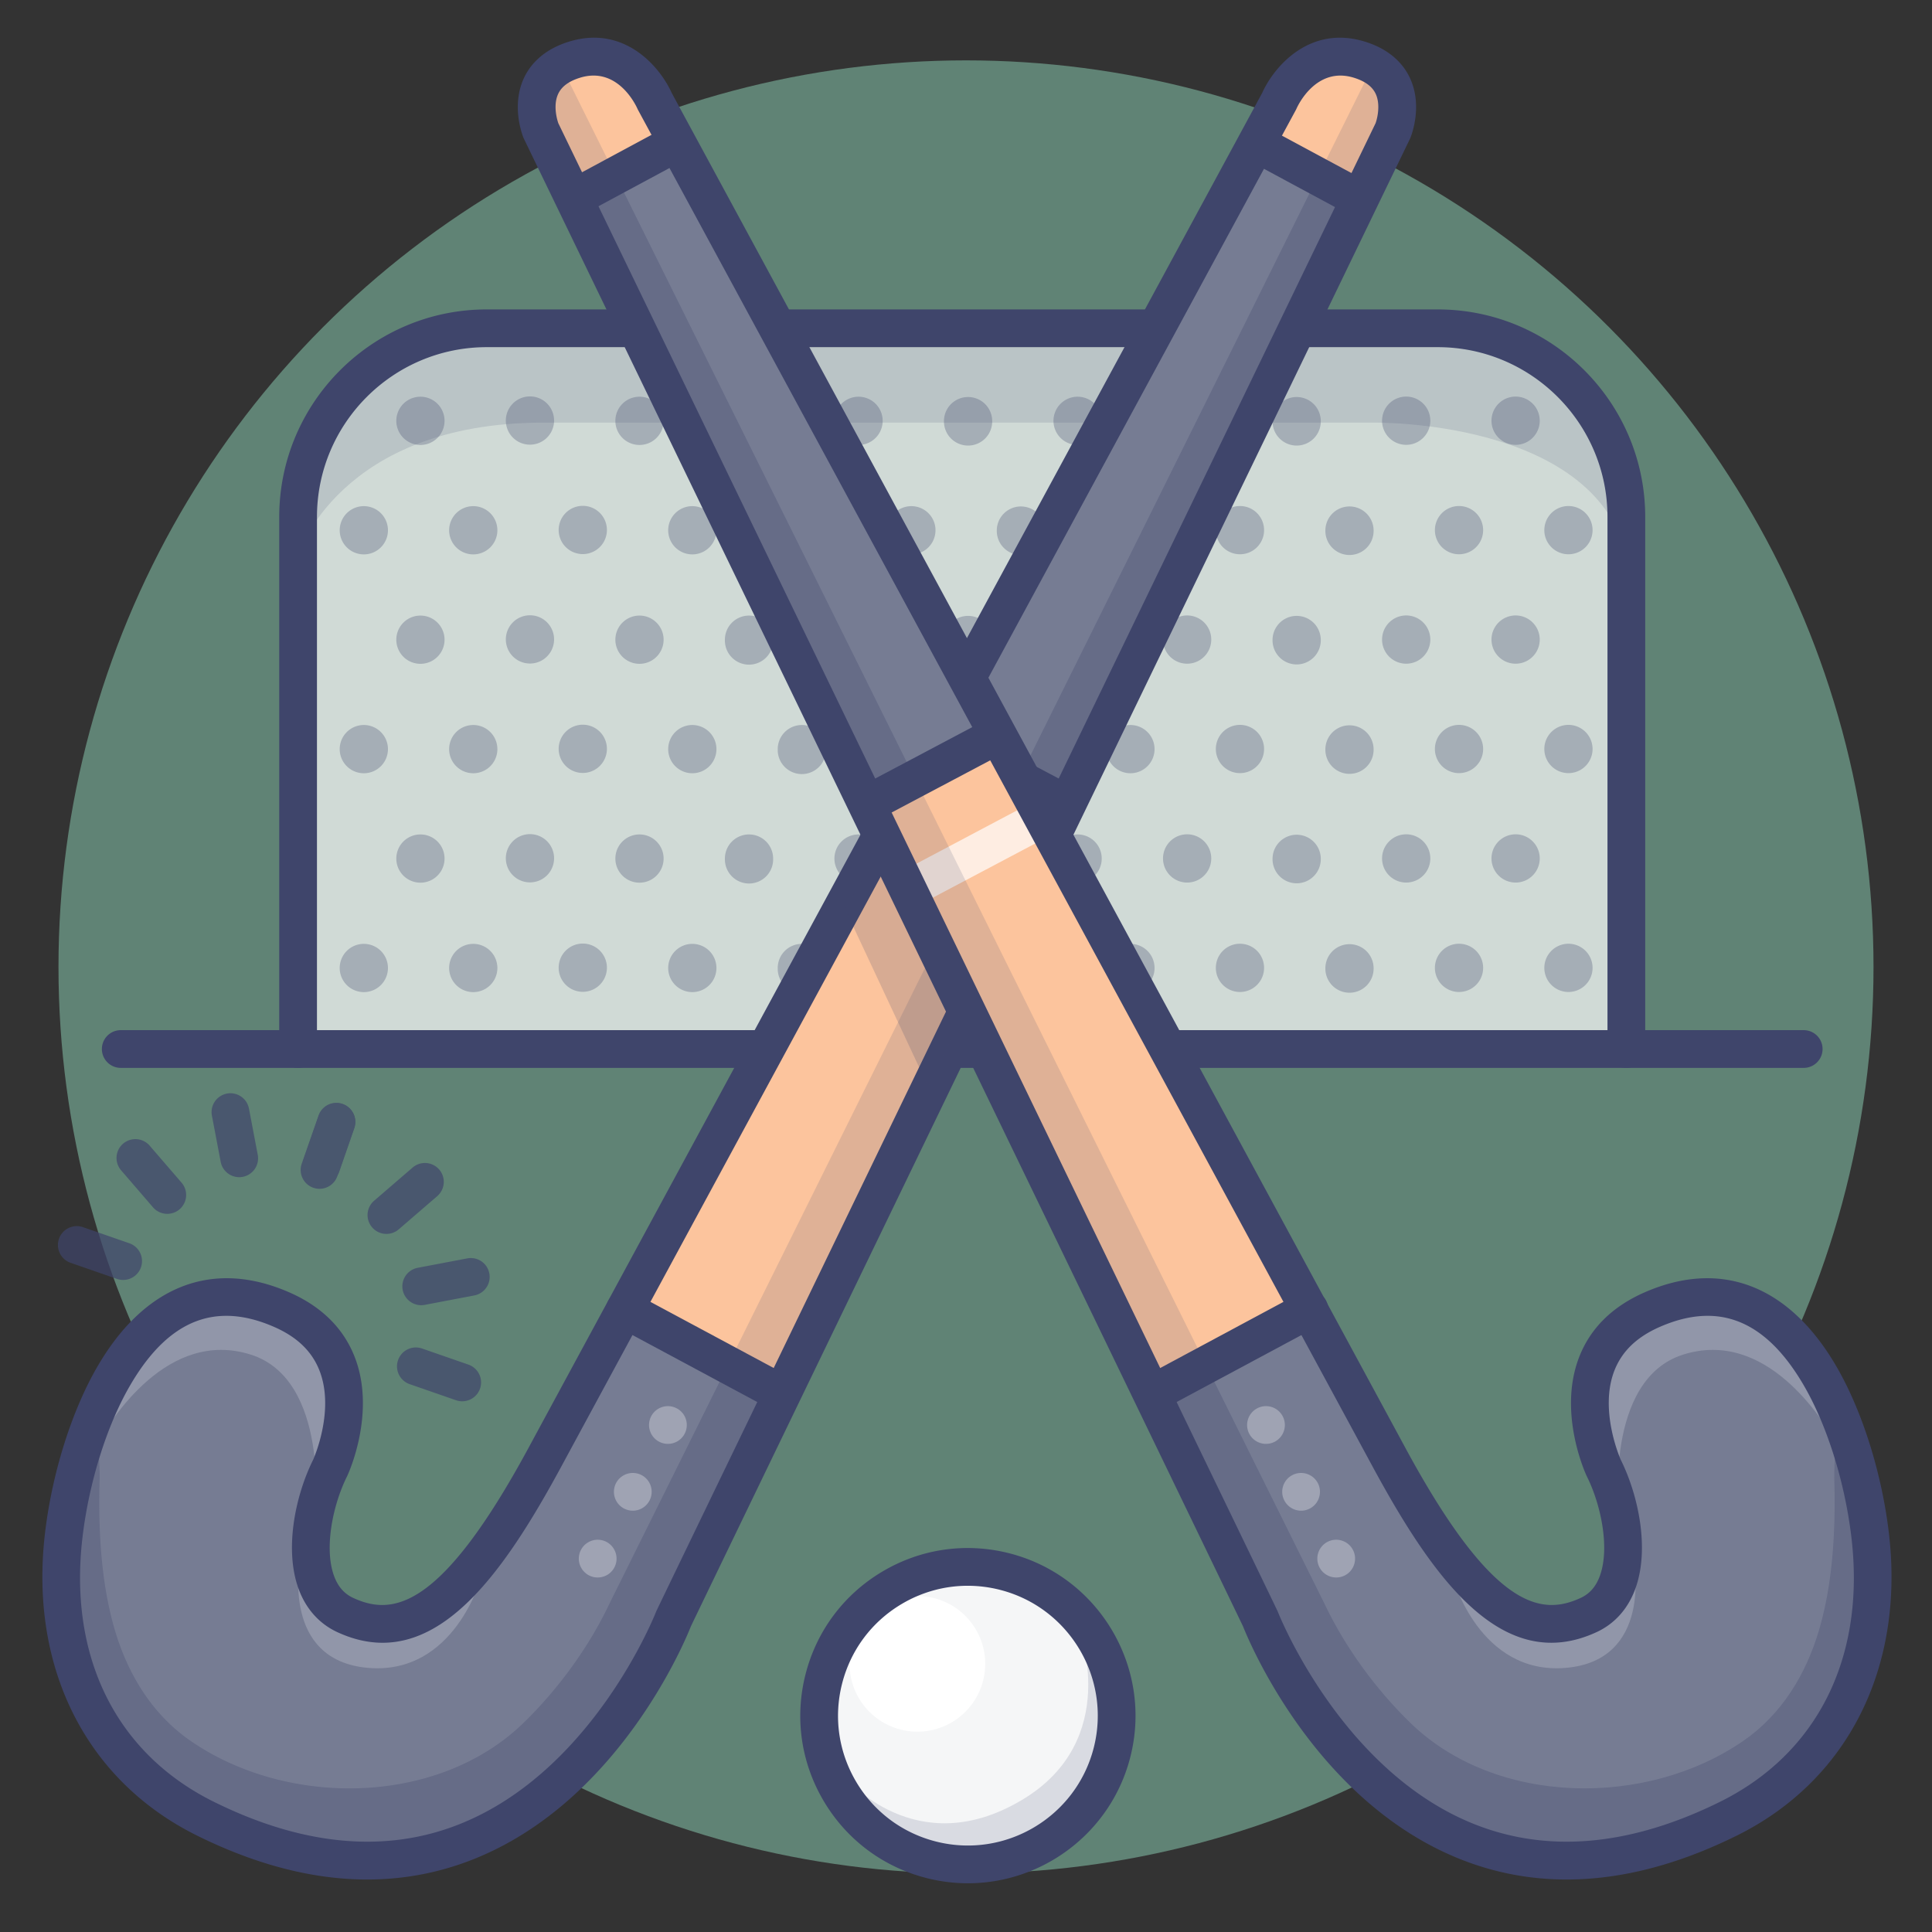 <svg xmlns="http://www.w3.org/2000/svg" xmlns:xlink="http://www.w3.org/1999/xlink" viewBox="0 0 512 512"><rect x="0" y="0" width="512" height="512" fill="#333333" stroke="none"/><g><g><g opacity=".5"><g><ellipse cx="256" cy="256.25" fill="#8DD3B7" rx="240.5" ry="240.25"/></g></g><g opacity=".7"><g><path fill="#FFF" d="M79 278V137c0-27.5 22.5-50 50-50h252c27.5 0 50 22.5 50 50v141"/></g></g><g opacity=".15"><g><path fill="#3F456B" d="M79 147s11-35 65-35h220s58-1 67 35c0 0 6.955-60-57.023-60H136.08S79 82 79 147z"/></g></g><g><g><path fill="#3F456B" d="M431 283a5 5 0 01-5-5V137c0-24.813-20.187-45-45-45H129c-24.813 0-45 20.187-45 45v141a5 5 0 11-10 0V137c0-30.327 24.673-55 55-55h252c30.327 0 55 24.673 55 55v141a5 5 0 01-5 5z"/></g></g><g><g><path fill="#3F456B" d="M478 283H32a5 5 0 110-10h446a5 5 0 110 10z"/></g></g><g opacity=".3"><g><g><path fill="#3F456B" d="M148.054 256.607a6.393 6.393 0 1112.782.002 6.393 6.393 0 01-12.782-.002z"/></g></g><g><g><path fill="#3F456B" d="M206.107 256.607a6.392 6.392 0 1112.783 0 6.393 6.393 0 11-12.783 0z"/></g></g><g><g><path fill="#3F456B" d="M119.027 256.607a6.392 6.392 0 1112.783 0 6.392 6.392 0 01-12.783 0z"/></g></g><g><g><path fill="#3F456B" d="M351.238 256.607a6.391 6.391 0 1112.783 0 6.392 6.392 0 11-12.783 0z"/></g></g><g><g><path fill="#3F456B" d="M293.185 256.607a6.392 6.392 0 1112.783 0 6.392 6.392 0 01-12.783 0z"/></g></g><g><g><path fill="#3F456B" d="M235.132 256.607a6.392 6.392 0 1112.783 0 6.392 6.392 0 01-12.783 0z"/></g></g><g><g><path fill="#3F456B" d="M264.159 256.607a6.391 6.391 0 1112.783 0 6.392 6.392 0 11-12.783 0z"/></g></g><g><g><path fill="#3F456B" d="M322.212 256.607a6.392 6.392 0 1112.782 0 6.392 6.392 0 01-12.782 0z"/></g></g><g><g><path fill="#3F456B" d="M380.264 256.607a6.392 6.392 0 1112.782 0 6.392 6.392 0 01-12.782 0z"/></g></g><g><g><path fill="#3F456B" d="M177.08 256.607a6.392 6.392 0 1112.783 0 6.392 6.392 0 01-12.783 0z"/></g></g><g><g><path fill="#3F456B" d="M134.054 227.607a6.393 6.393 0 1112.782.002 6.393 6.393 0 01-12.782-.002z"/></g></g><g><g><path fill="#3F456B" d="M192.107 227.607a6.392 6.392 0 1112.783 0 6.393 6.393 0 11-12.783 0z"/></g></g><g><g><path fill="#3F456B" d="M105.027 227.607a6.392 6.392 0 1112.783 0 6.392 6.392 0 01-12.783 0z"/></g></g><g><g><path fill="#3F456B" d="M337.238 227.607a6.391 6.391 0 1112.783 0 6.392 6.392 0 11-12.783 0z"/></g></g><g><g><path fill="#3F456B" d="M279.185 227.607a6.392 6.392 0 1112.783 0 6.392 6.392 0 01-12.783 0z"/></g></g><g><g><path fill="#3F456B" d="M221.132 227.607a6.392 6.392 0 1112.783 0 6.392 6.392 0 01-12.783 0z"/></g></g><g><g><path fill="#3F456B" d="M250.159 227.607a6.391 6.391 0 1112.783 0 6.392 6.392 0 11-12.783 0z"/></g></g><g><g><path fill="#3F456B" d="M308.212 227.607a6.392 6.392 0 1112.782 0 6.392 6.392 0 01-12.782 0z"/></g></g><g><g><path fill="#3F456B" d="M366.264 227.607a6.392 6.392 0 1112.782 0 6.392 6.392 0 01-12.782 0z"/></g></g><g><g><path fill="#3F456B" d="M163.08 227.607a6.392 6.392 0 1112.783 0 6.392 6.392 0 01-12.783 0z"/></g></g><g><g><path fill="#3F456B" d="M148.054 198.607a6.393 6.393 0 1112.782.002 6.393 6.393 0 01-12.782-.002z"/></g></g><g><g><path fill="#3F456B" d="M206.107 198.607a6.392 6.392 0 1112.783 0 6.393 6.393 0 11-12.783 0z"/></g></g><g><g><path fill="#3F456B" d="M119.027 198.607a6.392 6.392 0 1112.783 0 6.392 6.392 0 01-12.783 0z"/></g></g><g><g><path fill="#3F456B" d="M351.238 198.607a6.391 6.391 0 1112.783 0 6.392 6.392 0 11-12.783 0z"/></g></g><g><g><path fill="#3F456B" d="M293.185 198.607a6.392 6.392 0 1112.783 0 6.392 6.392 0 01-12.783 0z"/></g></g><g><g><path fill="#3F456B" d="M235.132 198.607a6.392 6.392 0 1112.783 0 6.392 6.392 0 01-12.783 0z"/></g></g><g><g><path fill="#3F456B" d="M264.159 198.607a6.391 6.391 0 1112.783 0 6.392 6.392 0 11-12.783 0z"/></g></g><g><g><path fill="#3F456B" d="M322.212 198.607a6.392 6.392 0 1112.782 0 6.392 6.392 0 01-12.782 0z"/></g></g><g><g><path fill="#3F456B" d="M380.264 198.607a6.392 6.392 0 1112.782 0 6.392 6.392 0 01-12.782 0z"/></g></g><g><g><path fill="#3F456B" d="M177.08 198.607a6.392 6.392 0 1112.783 0 6.392 6.392 0 01-12.783 0z"/></g></g><g><g><path fill="#3F456B" d="M134.054 169.607a6.393 6.393 0 1112.782.002 6.393 6.393 0 01-12.782-.002z"/></g></g><g><g><path fill="#3F456B" d="M192.107 169.607a6.392 6.392 0 1112.783 0 6.393 6.393 0 11-12.783 0z"/></g></g><g><g><path fill="#3F456B" d="M105.027 169.607a6.392 6.392 0 1112.783 0 6.392 6.392 0 01-12.783 0z"/></g></g><g><g><path fill="#3F456B" d="M337.238 169.607a6.391 6.391 0 1112.783 0 6.392 6.392 0 11-12.783 0z"/></g></g><g><g><path fill="#3F456B" d="M279.185 169.607a6.392 6.392 0 1112.783 0 6.392 6.392 0 01-12.783 0z"/></g></g><g><g><path fill="#3F456B" d="M221.132 169.607a6.392 6.392 0 1112.783 0 6.392 6.392 0 01-12.783 0z"/></g></g><g><g><path fill="#3F456B" d="M250.159 169.607a6.391 6.391 0 1112.783 0 6.392 6.392 0 11-12.783 0z"/></g></g><g><g><path fill="#3F456B" d="M308.212 169.607a6.392 6.392 0 1112.782 0 6.392 6.392 0 01-12.782 0z"/></g></g><g><g><path fill="#3F456B" d="M366.264 169.607a6.392 6.392 0 1112.782 0 6.392 6.392 0 01-12.782 0z"/></g></g><g><g><path fill="#3F456B" d="M163.08 169.607a6.392 6.392 0 1112.783 0 6.392 6.392 0 01-12.783 0z"/></g></g><g><g><path fill="#3F456B" d="M148.054 140.607a6.393 6.393 0 1112.782.002 6.393 6.393 0 01-12.782-.002z"/></g></g><g><g><path fill="#3F456B" d="M206.107 140.607a6.392 6.392 0 1112.783 0 6.393 6.393 0 11-12.783 0z"/></g></g><g><g><path fill="#3F456B" d="M119.027 140.607a6.392 6.392 0 1112.783 0 6.392 6.392 0 01-12.783 0z"/></g></g><g><g><path fill="#3F456B" d="M351.238 140.607a6.391 6.391 0 1112.783 0 6.392 6.392 0 11-12.783 0z"/></g></g><g><g><path fill="#3F456B" d="M293.185 140.607a6.392 6.392 0 1112.783 0 6.392 6.392 0 01-12.783 0z"/></g></g><g><g><path fill="#3F456B" d="M235.132 140.607a6.392 6.392 0 1112.783 0 6.392 6.392 0 01-12.783 0z"/></g></g><g><g><path fill="#3F456B" d="M264.159 140.607a6.391 6.391 0 1112.783 0 6.392 6.392 0 11-12.783 0z"/></g></g><g><g><path fill="#3F456B" d="M322.212 140.607a6.392 6.392 0 1112.782 0 6.392 6.392 0 01-12.782 0z"/></g></g><g><g><path fill="#3F456B" d="M380.264 140.607a6.392 6.392 0 1112.782 0 6.392 6.392 0 01-12.782 0z"/></g></g><g><g><path fill="#3F456B" d="M177.08 140.607a6.392 6.392 0 1112.783 0 6.392 6.392 0 01-12.783 0z"/></g></g><g><g><path fill="#3F456B" d="M134.054 111.607a6.393 6.393 0 1112.782.002 6.393 6.393 0 01-12.782-.002z"/></g></g><g><g><path fill="#3F456B" d="M192.107 111.607a6.392 6.392 0 1112.783 0 6.393 6.393 0 11-12.783 0z"/></g></g><g><g><path fill="#3F456B" d="M105.027 111.607a6.392 6.392 0 1112.783 0 6.392 6.392 0 01-12.783 0z"/></g></g><g><g><path fill="#3F456B" d="M90.027 256.607a6.392 6.392 0 1112.783 0 6.392 6.392 0 01-12.783 0z"/></g></g><g><g><path fill="#3F456B" d="M90.027 198.607a6.392 6.392 0 1112.783 0 6.392 6.392 0 01-12.783 0z"/></g></g><g><g><path fill="#3F456B" d="M90.027 140.607a6.392 6.392 0 1112.783 0 6.392 6.392 0 01-12.783 0z"/></g></g><g><g><path fill="#3F456B" d="M337.238 111.607a6.391 6.391 0 1112.783 0 6.392 6.392 0 11-12.783 0z"/></g></g><g><g><path fill="#3F456B" d="M279.185 111.607a6.392 6.392 0 1112.783 0 6.392 6.392 0 01-12.783 0z"/></g></g><g><g><path fill="#3F456B" d="M221.132 111.607a6.392 6.392 0 1112.783 0 6.392 6.392 0 01-12.783 0z"/></g></g><g><g><path fill="#3F456B" d="M250.159 111.607a6.391 6.391 0 1112.783 0 6.392 6.392 0 11-12.783 0z"/></g></g><g><g><path fill="#3F456B" d="M308.212 111.607a6.392 6.392 0 1112.782 0 6.392 6.392 0 01-12.782 0z"/></g></g><g><g><path fill="#3F456B" d="M366.264 111.607a6.392 6.392 0 1112.782 0 6.392 6.392 0 01-12.782 0z"/></g></g><g><g><path fill="#3F456B" d="M409.264 256.607a6.392 6.392 0 1112.782 0 6.392 6.392 0 01-12.782 0z"/></g></g><g><g><path fill="#3F456B" d="M395.264 227.607a6.392 6.392 0 1112.782 0 6.392 6.392 0 01-12.782 0z"/></g></g><g><g><path fill="#3F456B" d="M409.264 198.607a6.392 6.392 0 1112.782 0 6.392 6.392 0 01-12.782 0z"/></g></g><g><g><path fill="#3F456B" d="M395.264 169.607a6.392 6.392 0 1112.782 0 6.392 6.392 0 01-12.782 0z"/></g></g><g><g><path fill="#3F456B" d="M409.264 140.607a6.392 6.392 0 1112.782 0 6.392 6.392 0 01-12.782 0z"/></g></g><g><g><path fill="#3F456B" d="M395.264 111.607a6.392 6.392 0 1112.782 0 6.392 6.392 0 01-12.782 0z"/></g></g><g><g><path fill="#3F456B" d="M163.08 111.607a6.392 6.392 0 1112.783 0 6.392 6.392 0 01-12.783 0z"/></g></g></g></g><g><g><path fill="#767C93" d="M249.419 192.223c11.182 7.124 22.333 13.734 32.947 21.853 32.179-66.55 63.016-130.316 77.751-160.785-9.713-4.186-19.641-7.413-27.792-14.167-13.93 25.724-47.709 88.1-82.906 153.099z"/></g></g><g><g><path fill="#FCC49D" d="M360.35 15.846c-14.577-4.582-21.339 10.933-21.339 10.933l-6.685 12.345c8.15 6.754 18.079 9.982 27.792 14.167l9.018-18.646s5.79-14.218-8.786-18.799z"/></g></g><g><g><path fill="#767C93" d="M16.896 406.828c1.507-12.73 5.754-29.381 13.369-42.382 9.32-15.911 23.683-26.353 44.238-17.446 27.111 11.748 13.001 42 13.001 42-6 12-9 33 4 39 17.536 8.093 33-5 53-42 2.574-4.762 10.225-18.897 21.09-38.967 14.433 7.125 28.81 13.362 42.006 21.701-15.699 32.488-26.753 55.377-29.096 60.266 0 0-41 95-124 53-29.172-14.762-41.347-43.577-37.608-75.172z"/></g></g><g><g><path fill="#FCC49D" d="M249.419 192.223c11.182 7.124 22.333 13.734 32.947 21.853A827777.558 827777.558 0 00207.6 368.734c-13.196-8.339-27.573-14.576-42.006-21.701 20.601-38.053 52.764-97.45 83.825-154.81z"/></g></g><g opacity=".7"><g><path fill="#FFF" d="M270.5 240.001a4.988 4.988 0 01-2.335-.582l-34-18a5.001 5.001 0 01-2.08-6.759 5.003 5.003 0 016.758-2.079l34 18a5.001 5.001 0 01-2.343 9.42z"/></g></g><g opacity=".15"><g><path fill="#3F456B" d="M367.069 39.358c8.327-20.48-3.395-21.649-3.395-21.649l-14.721 29.657c3.762 2.489 7.718 4.235 11.773 5.816 3.394-7.201 5.598-11.993 6.343-13.824z"/></g></g><g opacity=".3"><g><path fill="#3F456B" d="M348.953 47.366l-79.325 159.808c4.66 1.929 9.071 4.534 13.383 7.076 33.453-68.859 64.549-133.127 77.715-161.067-4.055-1.582-8.011-3.328-11.773-5.817z"/></g></g><g opacity=".15"><g><path fill="#3F456B" d="M192.828 361.895l76.8-154.721c4.66 1.929 9.071 4.534 13.383 7.076a121197.302 121197.302 0 01-75.295 154.665c-4.819-2.664-9.536-5.331-14.888-7.02z"/></g></g><g opacity=".3"><g><path fill="#3F456B" d="M27.504 375c-2.112 3.42-.981 12.86-1.105 16.92-.156 5.135-.138 10.279.14 15.409.45 8.318 1.54 16.67 3.904 24.676 3.451 11.687 9.869 22.294 20.007 29.308 25.656 17.748 65.559 17.316 88.237-4.677 9.124-8.848 17.376-20.102 22.816-31.636l31.324-63.105c5.353 1.689 10.07 4.356 14.888 7.019a141274.772 141274.772 0 01-39.603 81.156c-5.391 7.07-14.609 16.93-36.271 34.125C110.18 501.39 44.504 495 24.622 453.435 4.741 411.872 27.501 375.004 27.504 375z"/></g></g><g opacity=".2"><g><path fill="#FFF" d="M83.504 401s3.899-35.35-17-42c-22-7-37 17-41 24 0 0 11.151-51.376 49-36 32 13 9 54 9 54z"/></g></g><g opacity=".2"><g><path fill="#FFF" d="M127.504 418s-7 26-30 24-18-28-18-28 13 34 48 4z"/></g></g><g opacity=".3"><g><path fill="#FFF" d="M156.07 417.479a5.002 5.002 0 01-2.1-6.76 5.005 5.005 0 016.75-2.1 5.017 5.017 0 012.1 6.76 4.991 4.991 0 01-4.43 2.67 4.947 4.947 0 01-2.32-.57zm9.3-17.709c-2.44-1.279-3.38-4.31-2.1-6.75a5.018 5.018 0 016.76-2.1 4.993 4.993 0 012.09 6.75 5 5 0 01-4.43 2.68c-.78 0-1.57-.19-2.32-.58zm9.31-17.701a5 5 0 01-2.1-6.76 4.997 4.997 0 016.75-2.09 4.985 4.985 0 012.1 6.75 4.991 4.991 0 01-4.43 2.67 4.947 4.947 0 01-2.32-.57z"/></g></g><g><g><path fill="#3F456B" d="M97.323 498.091c-14.325.001-29.383-3.873-45.034-11.608-29.492-14.576-44.579-44.573-40.358-80.242 1.894-15.998 7.135-32.566 14.02-44.321 12.474-21.296 30.423-28.224 50.541-19.507 8.718 3.777 14.639 9.646 17.598 17.443 5.556 14.64-1.74 30.586-2.054 31.258l-.059.123c-3.713 7.426-6.113 18.816-3.515 26.221 1.022 2.916 2.703 4.88 5.138 6.003 10.377 4.794 23.198 3.283 46.506-39.838C154.489 357.015 329.545 33.76 334.52 24.573c3.062-6.815 12.561-18.138 27.33-13.495 7.068 2.221 10.301 6.405 11.768 9.524 3.458 7.349.497 15.073.148 15.93a5.054 5.054 0 01-.13.291c-1.798 3.719-179.503 371.154-190.542 394.171-1.467 3.718-19.167 46.724-58.104 61.913-8.865 3.457-18.104 5.184-27.667 5.184zM59.984 348.709c-9.872 0-18.252 6.052-25.405 18.265-6.224 10.625-10.979 25.744-12.718 40.442-3.757 31.745 8.948 57.296 34.858 70.102 23.475 11.602 45.221 13.646 64.635 6.072 35.779-13.957 52.321-55.966 52.484-56.388.047-.123.1-.244.157-.363 10.144-21.165 185.688-384.133 190.549-394.186.481-1.315 1.347-5.038.004-7.838-.916-1.908-2.779-3.281-5.698-4.199-10.169-3.19-15.053 7.695-15.256 8.161-.057.13-.119.258-.187.383-1.798 3.32-179.99 332.364-194.505 359.218-13.411 24.811-28.39 46.971-47.511 46.974-3.823 0-7.808-.885-11.983-2.812-4.882-2.254-8.473-6.324-10.384-11.772-3.69-10.52-.672-24.596 3.965-33.92.349-.783 5.693-13.134 1.732-23.49-1.999-5.227-5.992-9.076-12.206-11.77-4.423-1.917-8.596-2.879-12.531-2.879zm-29.719 15.737h.01-.01z"/></g></g><g><g><path fill="#3F456B" d="M282.5 218.001a4.988 4.988 0 01-2.335-.582l-34-18a5.001 5.001 0 01-2.08-6.759 5.003 5.003 0 016.758-2.079l34 18a5.001 5.001 0 01-2.343 9.42z"/></g></g><g><g><path fill="#3F456B" d="M206.5 374.001a4.977 4.977 0 01-2.36-.595l-41-22a5.002 5.002 0 014.728-8.813l41 22a5.002 5.002 0 01-2.368 9.408z"/></g></g><g><g><path fill="#FCC49D" d="M179.733 38.301l-6.239-11.521s-6.763-15.515-21.339-10.933c-14.576 4.581-8.785 18.799-8.785 18.799l8.71 18.01c9.138-5.506 20.173-7.111 27.653-14.355z"/></g></g><g><g><path fill="#767C93" d="M263.085 192.223C227.502 126.511 193.373 63.489 179.732 38.3c-7.479 7.245-18.515 8.849-27.653 14.356 14.609 30.207 45.652 94.398 78.059 161.42 10.614-8.119 21.765-14.729 32.947-21.853z"/></g></g><g><g><path fill="#767C93" d="M495.608 406.828c-1.507-12.73-5.754-29.381-13.369-42.382-9.32-15.911-23.683-26.353-44.238-17.446C410.889 358.748 425 389 425 389c6 12 9 33-4 39-17.536 8.093-33-5-53-42-2.574-4.762-10.225-18.897-21.09-38.967-14.433 7.125-28.81 13.362-42.006 21.701C320.603 401.222 331.657 424.111 334 429c0 0 41 95 124 53 29.172-14.762 41.347-43.577 37.608-75.172z"/></g></g><g><g><path fill="#FCC49D" d="M263.085 192.223c-11.182 7.124-22.333 13.734-32.947 21.853a827777.558 827777.558 0 0174.766 154.658c13.196-8.339 27.573-14.576 42.006-21.701-20.601-38.053-52.764-97.45-83.825-154.81z"/></g></g><g opacity=".7"><g><path fill="#FFF" d="M242.004 240.001a5 5 0 01-2.343-9.42l34-18a5 5 0 014.678 8.838l-34 18a4.985 4.985 0 01-2.335.582z"/></g></g><g opacity=".15"><g><path fill="#3F456B" d="M148.83 17.709s-11.722 1.169-3.395 21.649c.675 1.659 2.548 5.749 5.417 11.857 3.803-2.005 7.585-4.158 11.769-5.722L148.83 17.709z"/></g></g><g opacity=".3"><g><path fill="#3F456B" d="M242.876 207.174l-80.255-161.68c-4.184 1.564-7.966 3.718-11.769 5.722 12.586 26.795 44.377 92.506 78.641 163.034 4.312-2.542 8.723-5.147 13.383-7.076z"/></g></g><g opacity=".15"><g><path fill="#3F456B" d="M319.676 361.895l-76.8-154.721c-4.66 1.929-9.071 4.534-13.383 7.076a121197.302 121197.302 0 0075.295 154.665c4.819-2.664 9.535-5.331 14.888-7.02z"/></g></g><g opacity=".3"><g><path fill="#3F456B" d="M485 375c2.112 3.42.981 12.86 1.105 16.92.156 5.135.138 10.279-.14 15.409-.45 8.318-1.54 16.67-3.904 24.676-3.451 11.687-9.869 22.294-20.007 29.308-25.656 17.748-65.559 17.316-88.237-4.677C364.693 447.788 356.44 436.534 351 425l-31.324-63.105c-5.353 1.689-10.07 4.356-14.888 7.019 23.288 47.758 39.603 81.156 39.603 81.156 5.391 7.07 14.609 16.93 36.271 34.125S468 495 487.882 453.435c19.881-41.563-2.879-78.431-2.882-78.435z"/></g></g><g opacity=".2"><g><path fill="#FFF" d="M429 401s-3.899-35.35 17-42c22-7 37 17 41 24 0 0-11.151-51.376-49-36-32 13-9 54-9 54z"/></g></g><g opacity=".2"><g><path fill="#FFF" d="M385 418s7 26 30 24 18-28 18-28-13 34-48 4z"/></g></g><g opacity=".3"><g><path fill="#FFF" d="M349.68 415.38a5.017 5.017 0 012.1-6.76c2.45-1.28 5.47-.341 6.75 2.1 1.29 2.44.35 5.47-2.09 6.76-.75.391-1.54.57-2.33.57-1.79 0-3.53-.97-4.43-2.67zm-9.3-17.71a4.988 4.988 0 012.1-6.75 5.008 5.008 0 016.75 2.1c1.28 2.44.34 5.471-2.1 6.75-.74.391-1.54.58-2.32.58a5 5 0 01-4.43-2.68zm-9.31-17.7a5.003 5.003 0 012.1-6.75 4.99 4.99 0 016.75 2.09c1.29 2.45.35 5.47-2.09 6.76-.75.391-1.54.57-2.33.57-1.8 0-3.53-.97-4.43-2.67z"/></g></g><g opacity=".2"><g><path fill="#3F456B" d="M246 288l-22-47 10-17 21 45z"/></g></g><g opacity=".7"><g><g><g><g><path fill="#3F456B" d="M84.678 315.048a5 5 0 01-4.721-6.648l4.46-12.784a5 5 0 019.442 3.295l-4.46 12.784a5.002 5.002 0 01-4.721 3.353z"/></g></g></g><g><g><g><path fill="#3F456B" d="M122.49 371.357a5.004 5.004 0 01-1.64-.277l-12.281-4.265a5 5 0 013.28-9.447l12.281 4.265a5 5 0 01-1.64 9.724z"/></g></g></g><g><g><g><path fill="#3F456B" d="M111.628 345.892a5 5 0 01-.928-9.913l13.131-2.496a5 5 0 011.867 9.825l-13.131 2.496a5.186 5.186 0 01-.939.088z"/></g></g></g><g><g><g><path fill="#3F456B" d="M102.408 327a5 5 0 01-3.268-8.787l10.202-8.796a5 5 0 016.531 7.574l-10.202 8.796a4.98 4.98 0 01-3.263 1.213z"/></g></g></g></g><g><g><g><g><path fill="#3F456B" d="M85.199 313.83a5.002 5.002 0 01-4.724-6.639l4.004-11.544a5 5 0 019.447 3.277l-4.004 11.544a5 5 0 01-4.723 3.362z"/></g></g></g><g><g><g><path fill="#3F456B" d="M63.391 311.965a5.003 5.003 0 01-4.907-4.066l-2.328-12.242a5 5 0 019.824-1.869l2.328 12.242a5 5 0 01-4.917 5.935z"/></g></g></g><g><g><g><path fill="#3F456B" d="M44.333 321.682a4.99 4.99 0 01-3.79-1.735l-8.451-9.803a5 5 0 017.574-6.53l8.451 9.803a5 5 0 01-3.784 8.265z"/></g></g></g><g><g><g><path fill="#3F456B" d="M32.636 339.201a5.004 5.004 0 01-1.64-.277l-12.281-4.265a5 5 0 013.28-9.447l12.281 4.265a5 5 0 01-1.64 9.724z"/></g></g></g></g></g></g><g><g><g><path fill="#F5F6F7" d="M294.715 464.347c-5.344 21.1-26.781 33.872-47.881 28.528-21.1-5.344-33.873-26.781-28.529-47.881 5.344-21.1 26.781-33.873 47.881-28.529 21.1 5.345 33.873 26.782 28.529 47.882z"/></g><g opacity=".15"><path fill="#3F456B" d="M286 432c11.28 18.933 8.233 43.089-10.7 54.37-18.933 11.281-40.019 3.563-51.3-15.37 0 0 18.61 22.819 46.818 6.012C297.309 461.229 286 432 286 432z"/></g><g><path fill="#FFF" d="M260.543 445.352c-2.438 9.625-12.216 15.451-21.84 13.014-9.625-2.438-15.452-12.216-13.014-21.841 2.438-9.624 12.216-15.451 21.841-13.013 9.625 2.438 15.451 12.216 13.013 21.84z"/></g><g><path fill="#3F456B" d="M256.505 499.086c-3.6 0-7.253-.44-10.899-1.364-11.5-2.912-21.177-10.128-27.249-20.319-6.072-10.191-7.812-22.137-4.899-33.636 2.913-11.5 10.129-21.177 20.32-27.249 10.191-6.071 22.137-7.811 33.636-4.898 23.738 6.012 38.16 30.216 32.148 53.955-5.089 20.092-23.215 33.511-43.057 33.511zm-.056-78.841c-6.123 0-12.155 1.647-17.553 4.863-7.896 4.705-13.488 12.203-15.744 21.113-2.257 8.91-.909 18.166 3.796 26.062 4.705 7.896 12.203 13.487 21.113 15.744 18.395 4.656 37.148-6.517 41.806-24.909 4.658-18.394-6.516-37.148-24.909-41.807a34.732 34.732 0 00-8.509-1.066zm38.266 44.102h.01-.01z"/></g></g><g><path fill="#3F456B" d="M415.181 498.091c-9.565.001-18.801-1.727-27.666-5.185-38.938-15.189-56.637-58.195-58.104-61.913-11.039-23.016-188.745-390.452-190.543-394.171a5.85 5.85 0 01-.13-.291c-.349-.856-3.309-8.581.148-15.93 1.467-3.119 4.7-7.304 11.769-9.524 14.77-4.646 24.268 6.68 27.329 13.496 4.975 9.186 180.031 332.44 194.414 359.049 23.308 43.12 36.126 44.63 46.506 39.838 2.435-1.123 4.116-3.087 5.138-6.003 2.598-7.404.198-18.795-3.515-26.221l-.059-.123c-.313-.672-7.609-16.618-2.054-31.258 2.959-7.797 8.88-13.666 17.598-17.443 20.117-8.714 38.067-1.789 50.541 19.507 6.885 11.755 12.126 28.323 14.02 44.321 4.221 35.669-10.866 65.666-40.358 80.242-15.649 7.735-30.71 11.609-45.034 11.609zM147.966 32.666c5.006 10.352 180.404 373.018 190.543 394.173.057.119.109.24.157.363.163.419 16.826 42.515 52.541 56.41 19.399 7.548 41.125 5.495 64.578-6.095 25.91-12.806 38.615-38.356 34.858-70.102-1.74-14.698-6.494-29.817-12.718-40.442-10.004-17.08-22.413-22.11-37.936-15.386-6.233 2.701-10.231 6.566-12.224 11.816-3.901 10.279 1.408 22.669 1.75 23.444 4.637 9.324 7.655 23.4 3.965 33.919-1.911 5.448-5.502 9.519-10.384 11.772-25.056 11.561-43.401-14.392-59.494-44.162C349.086 361.524 170.895 32.48 169.097 29.16a5.016 5.016 0 01-.187-.383c-.512-1.141-5.383-11.26-15.256-8.161-2.94.924-4.811 2.312-5.719 4.242-1.486 3.161-.201 7.149.031 7.808z"/></g><g><path fill="#3F456B" d="M230.004 218.001a5 5 0 01-2.343-9.42l34-18a5 5 0 014.678 8.838l-34 18a4.985 4.985 0 01-2.335.582z"/></g><g><path fill="#3F456B" d="M306.004 374.001a5 5 0 01-2.368-9.408l41-22a5 5 0 114.728 8.813l-41 22a4.974 4.974 0 01-2.36.595z"/></g><g><path fill="#3F456B" d="M153.004 57.001a5 5 0 01-2.375-9.403l26-14a5 5 0 014.741 8.804l-26 14a4.962 4.962 0 01-2.366.599z"/></g><g><path fill="#3F456B" d="M358.996 57.001c-.8 0-1.612-.192-2.366-.599l-26-14a5 5 0 014.741-8.804l26 14a5 5 0 01-2.375 9.403z"/></g></g></svg>